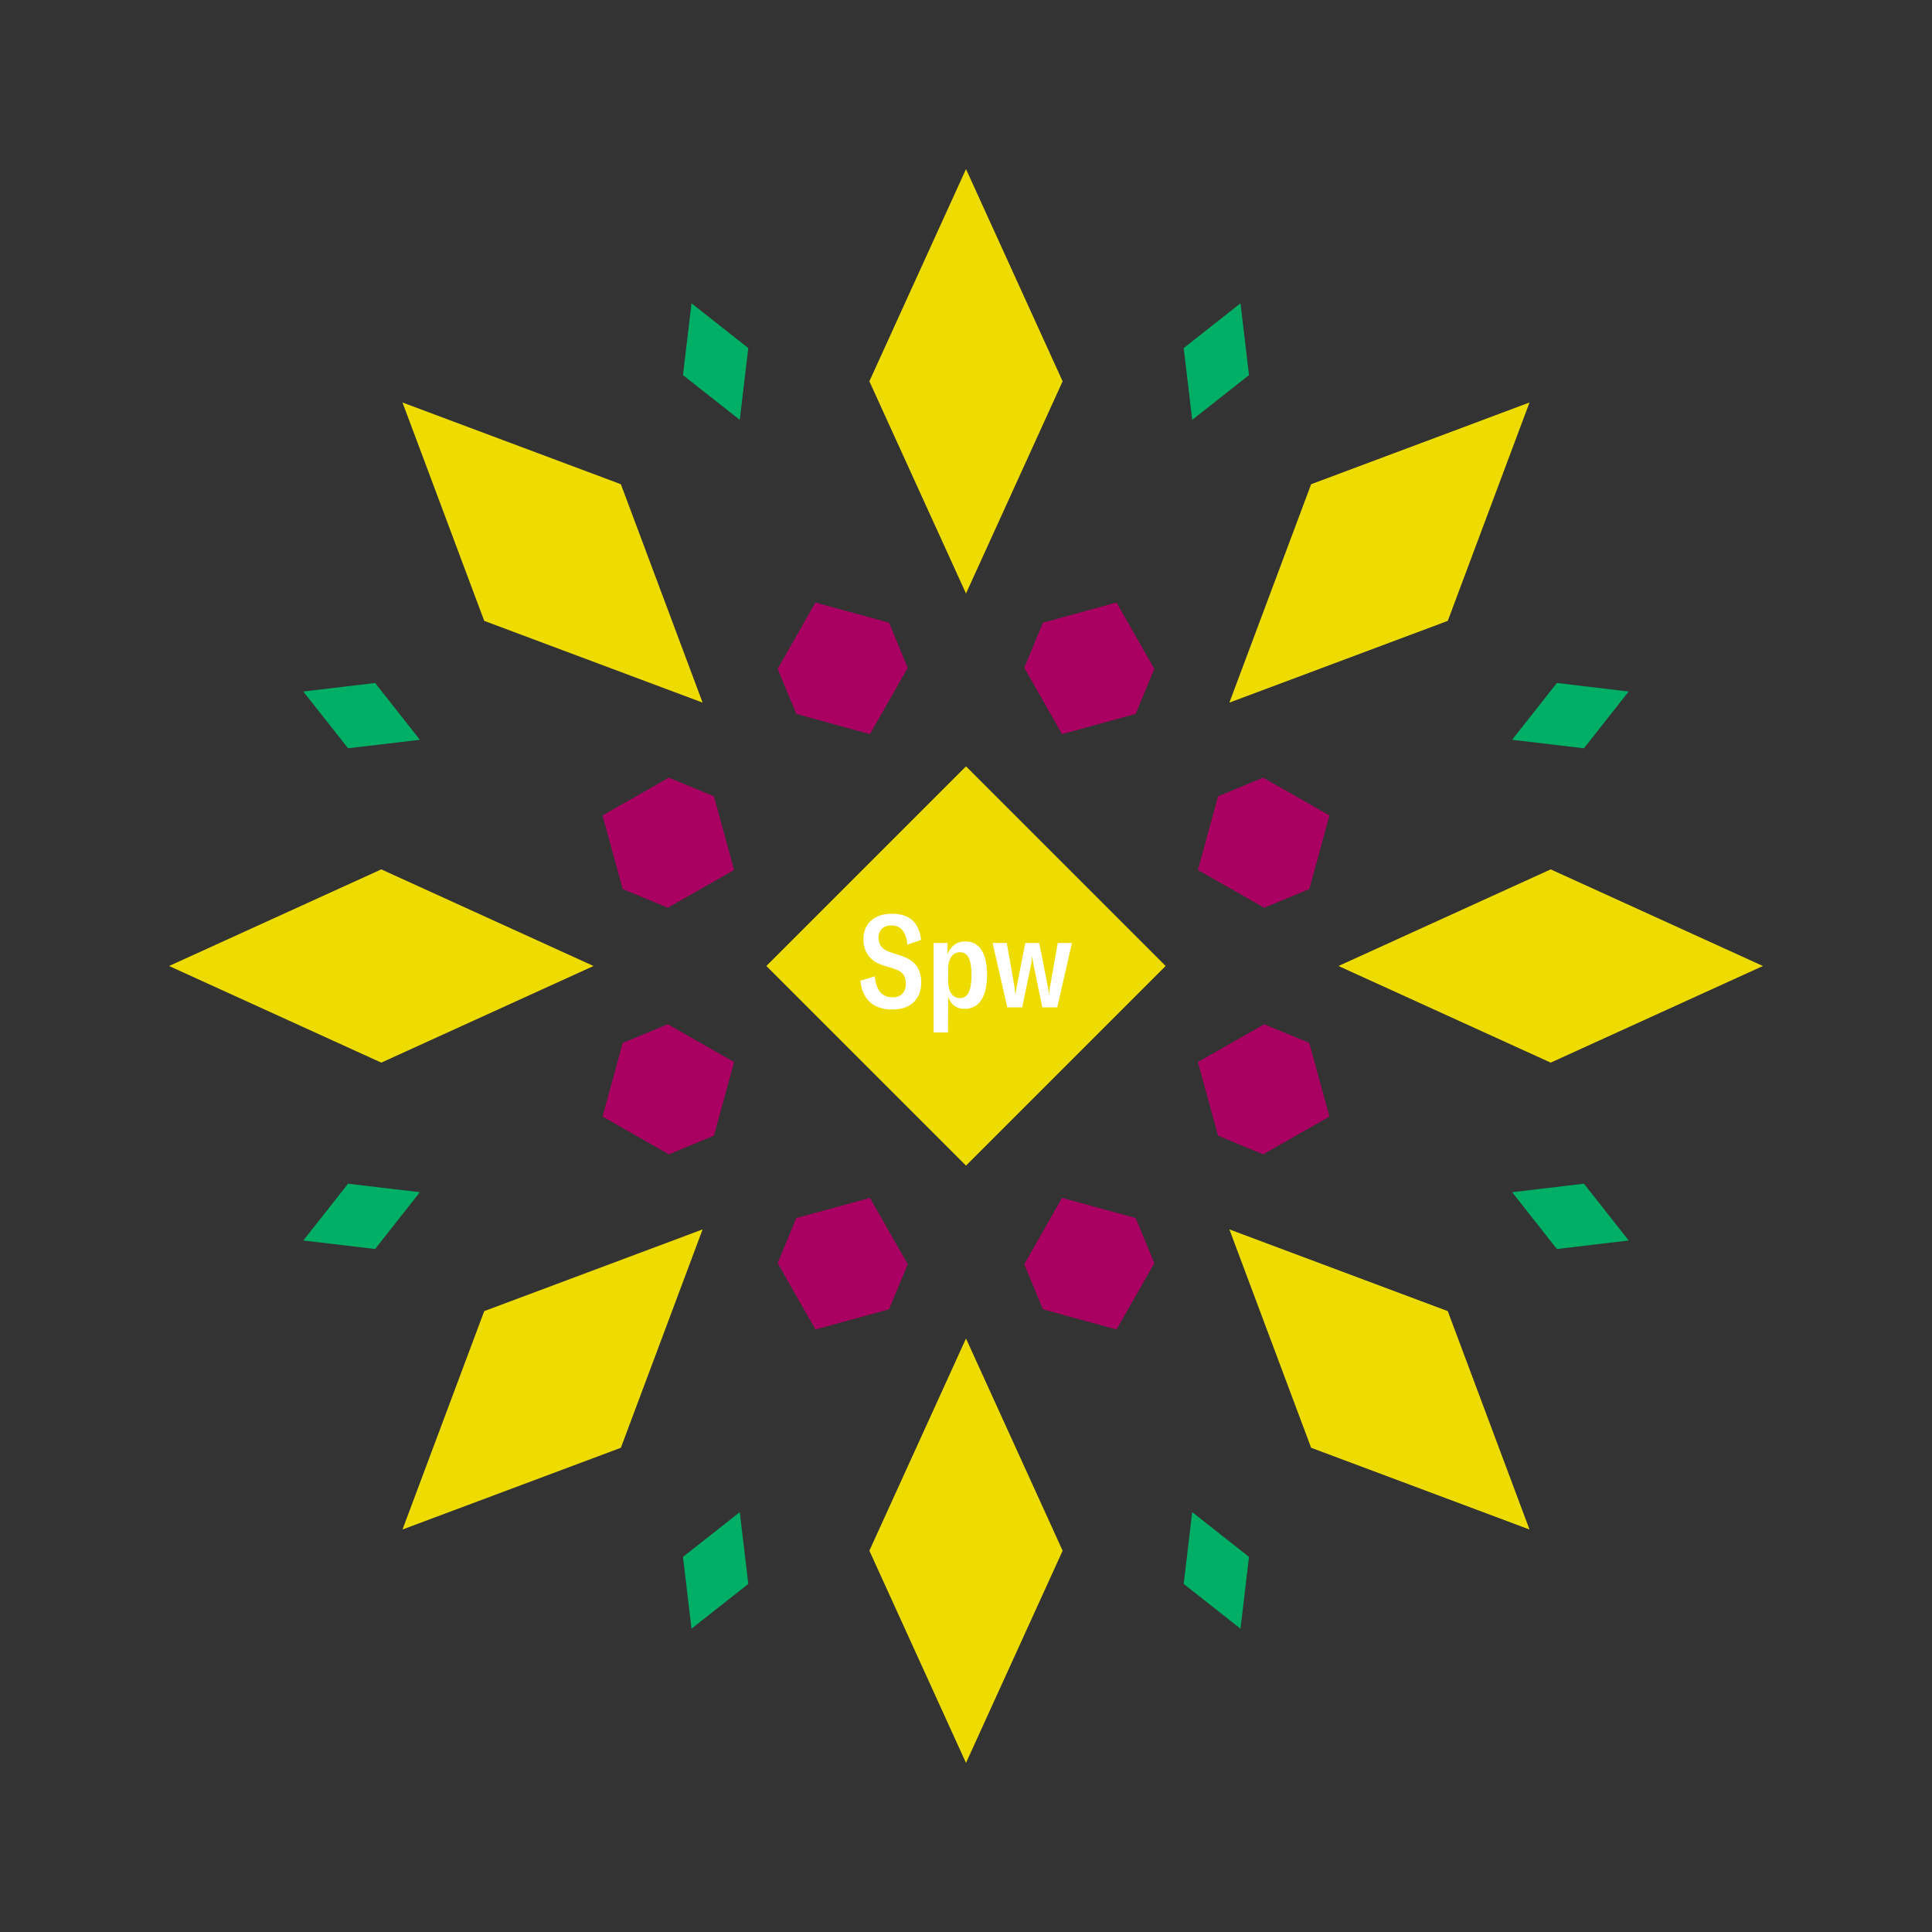 <svg width="1200" height="1200" xmlns="http://www.w3.org/2000/svg" viewBox="-300 -300 600 600"><rect x="-300" y="-300" width="600" height="600" fill="#333333" stroke="none"/><title>Space Wrangler OG</title><desc></desc><g transform="rotate(45) translate(0 181.585)"><path transform="scale(0.484,1.063)" d="M0-62L62 0 0 62-62 0z" fill="#eedc00"></path></g><g transform="rotate(135) translate(0 181.585)"><path transform="scale(0.484,1.063)" d="M0-62L62 0 0 62-62 0z" fill="#eedc00"></path></g><g transform="rotate(225) translate(0 181.585)"><path transform="scale(0.484,1.063)" d="M0-62L62 0 0 62-62 0z" fill="#eedc00"></path></g><g transform="rotate(315) translate(0 181.585)"><path transform="scale(0.484,1.063)" d="M0-62L62 0 0 62-62 0z" fill="#eedc00"></path></g><g transform="rotate(0) translate(0 181.585)"><path transform="scale(0.484,1.063)" d="M0-62L62 0 0 62-62 0z" fill="#eedc00"></path></g><g transform="rotate(90) translate(0 181.585)"><path transform="scale(0.484,1.063)" d="M0-62L62 0 0 62-62 0z" fill="#eedc00"></path></g><g transform="rotate(180) translate(0 181.585)"><path transform="scale(0.484,1.063)" d="M0-62L62 0 0 62-62 0z" fill="#eedc00"></path></g><g transform="rotate(270) translate(0 181.585)"><path transform="scale(0.484,1.063)" d="M0-62L62 0 0 62-62 0z" fill="#eedc00"></path></g><g transform="rotate(22.5) translate(0 100.064)"><path transform="scale(0.35,0.351)" d="M-53.5-21.58L0-63l53.5 41.42v43.16L0 63l-53.5-41.42z" fill="#aa0061"></path></g><g transform="rotate(67.5) translate(0 100.064)"><path transform="scale(0.35,0.351)" d="M-53.5-21.58L0-63l53.5 41.42v43.16L0 63l-53.5-41.42z" fill="#aa0061"></path></g><g transform="rotate(112.5) translate(0 100.064)"><path transform="scale(0.35,0.351)" d="M-53.5-21.58L0-63l53.5 41.42v43.16L0 63l-53.5-41.42z" fill="#aa0061"></path></g><g transform="rotate(157.5) translate(0 100.064)"><path transform="scale(0.35,0.351)" d="M-53.5-21.58L0-63l53.5 41.42v43.16L0 63l-53.5-41.42z" fill="#aa0061"></path></g><g transform="rotate(202.5) translate(0 100.064)"><path transform="scale(0.35,0.351)" d="M-53.5-21.58L0-63l53.5 41.42v43.16L0 63l-53.5-41.42z" fill="#aa0061"></path></g><g transform="rotate(247.5) translate(0 100.064)"><path transform="scale(0.35,0.351)" d="M-53.5-21.58L0-63l53.5 41.42v43.16L0 63l-53.5-41.42z" fill="#aa0061"></path></g><g transform="rotate(292.5) translate(0 100.064)"><path transform="scale(0.35,0.351)" d="M-53.5-21.58L0-63l53.5 41.42v43.16L0 63l-53.5-41.42z" fill="#aa0061"></path></g><g transform="rotate(337.5) translate(0 100.064)"><path transform="scale(0.35,0.351)" d="M-53.5-21.58L0-63l53.5 41.42v43.16L0 63l-53.5-41.42z" fill="#aa0061"></path></g><g transform="rotate(22.5) translate(0 203.17)"><path transform="scale(0.177,0.316)" d="M0-62L62 0 0 62-62 0z" fill="#00af66"></path></g><g transform="rotate(67.5) translate(0 203.17)"><path transform="scale(0.177,0.316)" d="M0-62L62 0 0 62-62 0z" fill="#00af66"></path></g><g transform="rotate(112.5) translate(0 203.17)"><path transform="scale(0.177,0.316)" d="M0-62L62 0 0 62-62 0z" fill="#00af66"></path></g><g transform="rotate(157.5) translate(0 203.17)"><path transform="scale(0.177,0.316)" d="M0-62L62 0 0 62-62 0z" fill="#00af66"></path></g><g transform="rotate(202.5) translate(0 203.17)"><path transform="scale(0.177,0.316)" d="M0-62L62 0 0 62-62 0z" fill="#00af66"></path></g><g transform="rotate(247.5) translate(0 203.17)"><path transform="scale(0.177,0.316)" d="M0-62L62 0 0 62-62 0z" fill="#00af66"></path></g><g transform="rotate(292.5) translate(0 203.17)"><path transform="scale(0.177,0.316)" d="M0-62L62 0 0 62-62 0z" fill="#00af66"></path></g><g transform="rotate(337.5) translate(0 203.17)"><path transform="scale(0.177,0.316)" d="M0-62L62 0 0 62-62 0z" fill="#00af66"></path></g><g><path transform="scale(1,1)" d="M0-62L62 0 0 62-62 0z" fill="#eedc00"></path><path fill="#fff" d="M-22.78 13.52C-17.14 13.52-13.90 10.16-13.90 5.20C-13.90 0.92-15.82-1.72-19.90-3.08L-23.70-4.36C-26.06-5.16-27.18-6.64-27.18-8.76C-27.18-11.08-25.70-12.60-23.18-12.60C-20.30-12.60-18.66-10.72-18.18-6.64L-13.94-8.12C-14.62-13.96-17.98-16.24-23.06-16.24C-28.30-16.24-31.86-13.28-31.86-8.36C-31.86-4.48-29.86-1.52-25.98-0.28L-22.26 0.88C-19.70 1.72-18.70 2.96-18.70 5.52C-18.70 8.12-20.22 9.72-22.66 9.72C-26.14 9.72-27.82 7.68-28.34 3.20L-32.82 4.60C-32.10 10.52-28.74 13.52-22.78 13.52ZM-10.06 20.64L-5.58 20.64L-5.54 9.60C-4.74 11.88-3.02 13.32-0.46 13.32C3.98 13.32 6.54 9.68 6.54 2.84C6.54-4.08 4.14-7.64-0.18-7.64C-2.86-7.64-4.90-6.12-5.74-3.60L-5.74-7.16L-10.06-7.16ZM-1.90 9.96C-4.18 9.96-5.54 7.96-5.54 4.72L-5.54 0.92C-5.54-2.28-4.14-4.28-1.86-4.28C0.58-4.28 1.70-2.12 1.70 2.84C1.70 7.84 0.54 9.96-1.90 9.96ZM12.82 12.84L17.46 12.84L20.22-0.52C20.38-1.24 20.46-2.28 20.54-2.92L20.62-2.92C20.66-2.28 20.78-1.24 20.94-0.52L23.70 12.84L28.34 12.84L32.90-7.16L28.50-7.16L26.10 6.44C25.98 7.12 25.90 7.88 25.82 8.64L25.74 8.64C25.66 7.88 25.54 7.12 25.42 6.44L22.74-7.16L18.42-7.16L15.74 6.44C15.62 7.12 15.50 7.88 15.42 8.64L15.30 8.64C15.26 7.88 15.14 7.12 15.06 6.44L12.66-7.16L8.26-7.16Z"></path></g></svg>